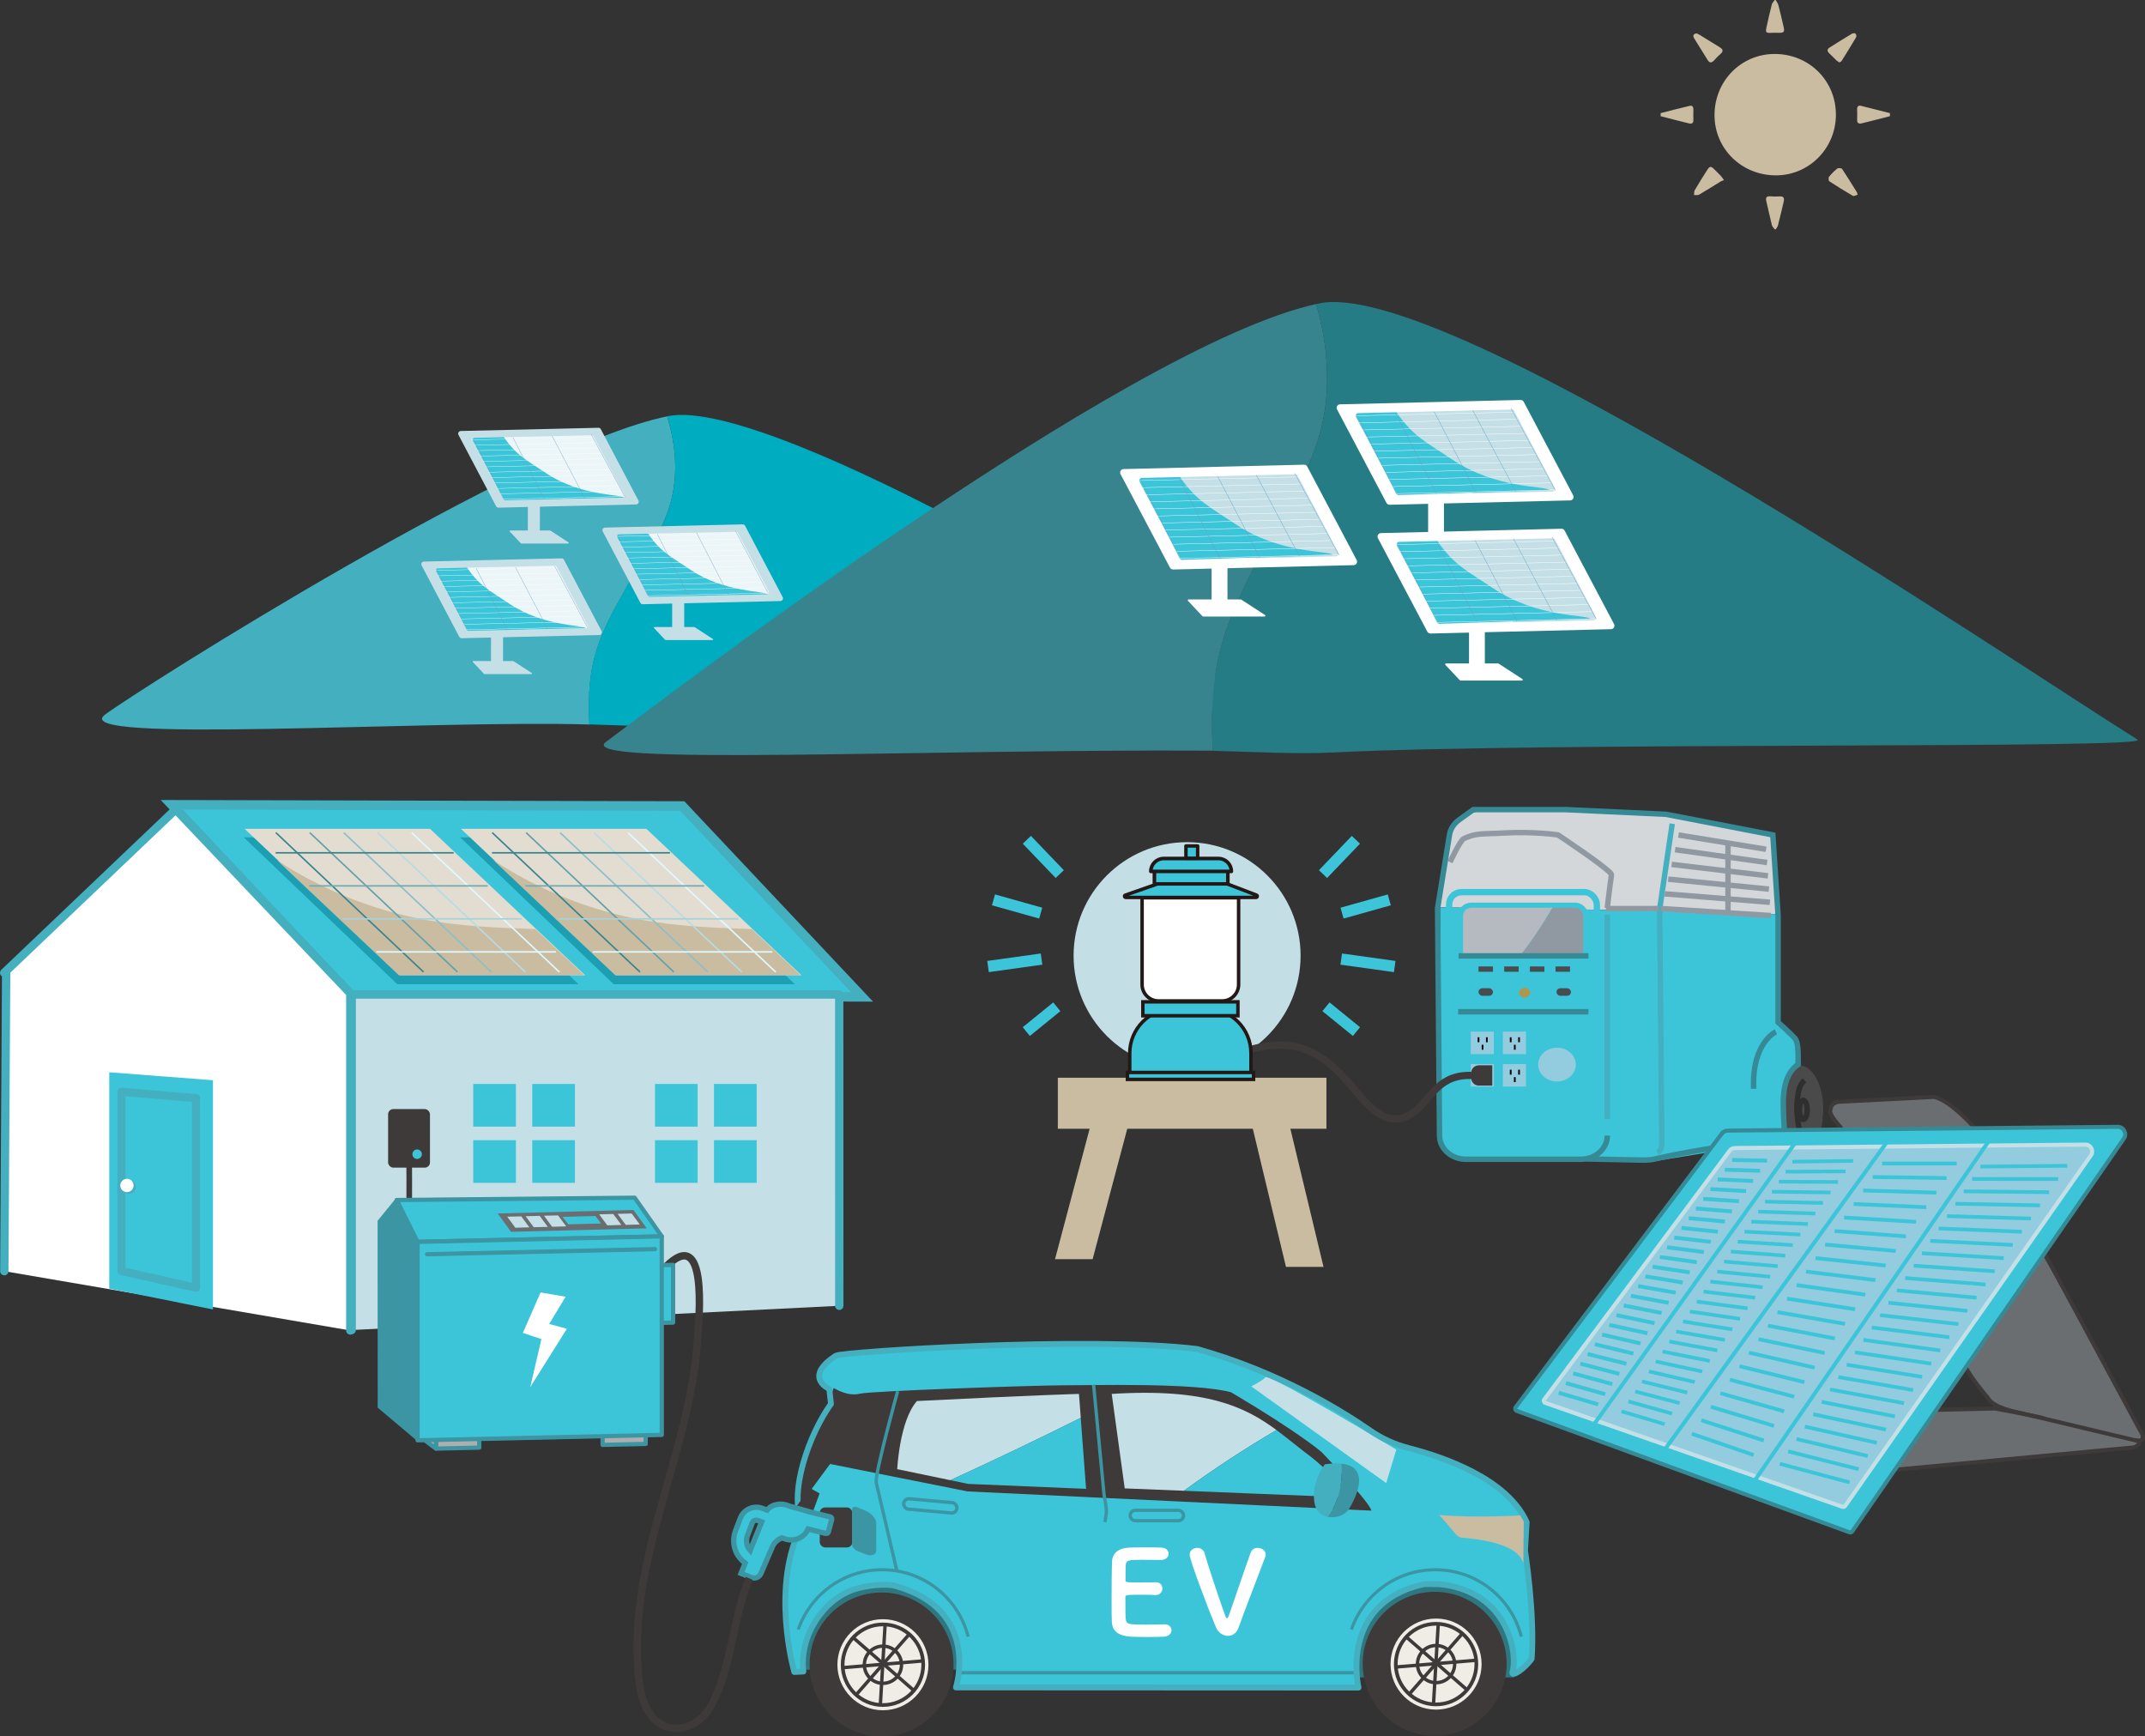 <?xml version="1.0" encoding="UTF-8"?><svg id="_レイヤー_2" xmlns="http://www.w3.org/2000/svg" viewBox="0 0 334.7 270.9"><rect x="0" y="0" width="334.7" height="270.9" fill="#333333" stroke="none"/><defs><style>.cls-1,.cls-2,.cls-3,.cls-4,.cls-5,.cls-6{stroke:#43afbf;}.cls-1,.cls-2,.cls-3,.cls-7,.cls-8,.cls-9,.cls-10,.cls-6,.cls-11,.cls-12{stroke-linejoin:round;}.cls-1,.cls-2,.cls-3,.cls-10,.cls-6,.cls-11,.cls-12{stroke-linecap:round;}.cls-1,.cls-13,.cls-7{fill:#fff;}.cls-1,.cls-6{stroke-width:1.3px;}.cls-14{stroke-width:.52px;}.cls-14,.cls-15,.cls-2,.cls-16,.cls-3,.cls-17,.cls-18,.cls-4,.cls-19,.cls-20,.cls-21,.cls-22,.cls-23,.cls-24,.cls-25,.cls-26,.cls-27,.cls-28,.cls-29,.cls-30,.cls-31,.cls-32,.cls-33,.cls-34,.cls-35,.cls-36,.cls-37,.cls-38,.cls-39,.cls-40,.cls-41,.cls-42,.cls-43,.cls-44{fill:none;}.cls-14,.cls-15,.cls-16,.cls-45,.cls-46,.cls-17,.cls-18,.cls-4,.cls-19,.cls-20,.cls-21,.cls-47,.cls-48,.cls-22,.cls-23,.cls-24,.cls-25,.cls-26,.cls-49,.cls-27,.cls-28,.cls-29,.cls-30,.cls-50,.cls-31,.cls-32,.cls-33,.cls-34,.cls-35,.cls-36,.cls-51,.cls-37,.cls-38,.cls-39,.cls-40,.cls-41,.cls-42,.cls-43,.cls-5,.cls-44{stroke-miterlimit:10;}.cls-14,.cls-22,.cls-49,.cls-10,.cls-11,.cls-12{stroke:#3c95a2;}.cls-15{stroke-width:.05px;}.cls-15,.cls-29{stroke:#64a1c7;}.cls-2{stroke-width:1.27px;}.cls-16{stroke-width:.05px;}.cls-16,.cls-28{stroke:#fff;}.cls-45,.cls-46,.cls-34{stroke-width:.63px;}.cls-45,.cls-52,.cls-8,.cls-9,.cls-49,.cls-51,.cls-5,.cls-10{fill:#3cc5d9;}.cls-45,.cls-18{stroke:#358a96;}.cls-46{stroke:#c4e0e6;}.cls-46,.cls-53{fill:#94ccdf;}.cls-54{fill:#00acbf;}.cls-55{fill:#6a6e71;}.cls-56{fill:#f0ede7;}.cls-57{fill:#e3ddd1;}.cls-58{fill:#ecf5f7;}.cls-59,.cls-50{fill:#b4bac0;}.cls-60{fill:#9099a2;}.cls-61{fill:#2f7780;}.cls-62{fill:#ae9750;}.cls-63{fill:#c9bca1;}.cls-64{fill:#c3dfe5;}.cls-65,.cls-6,.cls-11{fill:#c4e0e6;}.cls-66{fill:#d3d7da;}.cls-67{fill:#1c9fb2;}.cls-68{fill:#42afbf;}.cls-69{fill:#43afbf;}.cls-70{fill:#3e3a39;}.cls-71{fill:#3c95a2;}.cls-72{fill:#474c50;}.cls-73{fill:#267c84;}.cls-74{fill:#38848e;}.cls-3{stroke-width:.91px;}.cls-17{stroke:#2f2f2f;}.cls-17,.cls-18,.cls-4,.cls-19,.cls-20,.cls-50{stroke-width:.85px;}.cls-19{stroke:#000;}.cls-20{stroke:#9099a2;}.cls-7,.cls-8,.cls-9,.cls-51{stroke:#231815;}.cls-7,.cls-8,.cls-51{stroke-width:.54px;}.cls-21{stroke-width:.61px;}.cls-21,.cls-25,.cls-26,.cls-30,.cls-31,.cls-32,.cls-36,.cls-44{stroke:#3cc5d9;}.cls-47{fill:#565656;}.cls-47,.cls-48,.cls-44{stroke-width:.99px;}.cls-47,.cls-23,.cls-27,.cls-50,.cls-33,.cls-34,.cls-35{stroke:#3e3a39;}.cls-48{fill:#4a4a4a;stroke:#4a4a4a;}.cls-9{stroke-width:.56px;}.cls-22{stroke-width:.49px;}.cls-23,.cls-24{stroke-width:.53px;}.cls-24{stroke:#f0ede7;}.cls-25{stroke-width:.8px;}.cls-26{stroke-width:.59px;}.cls-49{stroke-width:.83px;}.cls-27{stroke-width:1.16px;}.cls-28{stroke-width:.06px;}.cls-29{stroke-width:.06px;}.cls-30{stroke-width:.58px;}.cls-31{stroke-width:.62px;}.cls-32{stroke-width:.57px;}.cls-33{stroke-width:1.12px;}.cls-35{stroke-width:.88px;}.cls-36{stroke-width:1.76px;}.cls-37{stroke:#b6dbe3;}.cls-37,.cls-38,.cls-39,.cls-40,.cls-41,.cls-42,.cls-43{stroke-width:.24px;}.cls-38{stroke:#8cbec7;}.cls-39{stroke:#e0f8ff;}.cls-40{stroke:#70abb4;}.cls-41{stroke:#a8d1d9;}.cls-42{stroke:#38848e;}.cls-43{stroke:#62a1aa;}.cls-5{stroke-width:1.49px;}.cls-10,.cls-11,.cls-12{stroke-width:.66px;}.cls-12{fill:#aeaeaf;}</style></defs><g id="memo"><path class="cls-19" d="m282.66,169.51s.86-.06,1.15,1.48c.29,1.54.5,4.69-.86,5.98"/><path class="cls-69" d="m98.21,90.8c2.35-4.18,5.34-7.91,6.57-12.91,1.05-4.27.61-8.77-.68-12.93-22.22,4.45-82.3,42.5-87.7,46.52-6.21,4.62,49.67.82,75.57,1.55-.52-10.22,1.67-14.09,6.26-22.23Z"/><path class="cls-54" d="m195.94,110.18c-9.09-8.79-75.42-48.44-91.65-45.27-.06.01-.13.03-.2.04,1.29,4.17,1.73,8.67.68,12.93-1.22,4.99-4.21,8.73-6.57,12.91-4.59,8.15-6.78,12.01-6.26,22.23,5.07.14,9.87.4,14.09.21,24.6-1.08,91.33-1.68,89.89-3.07Z"/><g id="IqM82M"><path class="cls-63" d="m294.89,18.13c-1.48.38-2.95.76-4.43,1.12-.46.11-.7-.08-.68-.58.02-.53.02-1.06,0-1.59-.01-.44.17-.68.61-.57,1.51.37,3.01.76,4.51,1.14v.48Z"/><path class="cls-63" d="m259.11,17.65c1.5-.38,3-.77,4.51-1.13.45-.11.62.15.61.58-.01.53-.02,1.06,0,1.59.02.44-.18.68-.61.58-1.51-.36-3-.76-4.5-1.14,0-.16,0-.32,0-.48Z"/><path class="cls-63" d="m276.92,35.78c-.16-.23-.39-.44-.45-.69-.31-1.22-.55-2.46-.86-3.69-.16-.65.1-.81.68-.77.45.03.9.05,1.34.01.62-.05.84.21.7.79-.29,1.25-.59,2.51-.91,3.76-.05.21-.23.39-.34.59h-.16Z"/><path class="cls-63" d="m277.08,0c.14.27.35.53.42.81.29,1.12.55,2.25.81,3.38.18.79.05.94-.75.93-.34,0-.69-.02-1.03,0-1.02.05-1.08-.01-.87-.97.26-1.16.51-2.31.81-3.46.07-.25.3-.46.45-.69.05,0,.11,0,.16,0Z"/><path class="cls-63" d="m286.47,17.87c.01,5.25-4.17,9.49-9.37,9.49-5.33,0-9.56-4.13-9.57-9.37-.02-5.33,4.13-9.56,9.37-9.57,5.36-.01,9.56,4.14,9.57,9.45Z"/><path class="cls-63" d="m289.86,30.36c-.26.08-.58.29-.73.2-1.25-.72-2.49-1.49-3.69-2.28-.12-.08-.16-.56-.04-.7.37-.47.81-.91,1.28-1.28.16-.12.66-.08.76.06.79,1.18,1.53,2.4,2.28,3.6.04.06.06.14.15.4Z"/><path class="cls-63" d="m287.01,9.74c-.16-.11-.32-.19-.45-.31-.38-.36-.74-.75-1.13-1.11-.35-.33-.36-.64.05-.9,1.16-.73,2.32-1.46,3.5-2.17.14-.08.44-.09.55,0,.11.1.18.42.1.55-.74,1.25-1.5,2.48-2.27,3.71-.06.1-.21.14-.35.24Z"/><path class="cls-63" d="m264.72,5.2c.16.08.36.15.53.26,1.01.62,2.01,1.26,3.03,1.87.57.34.71.66.14,1.13-.36.3-.68.67-1.01,1.01-.36.38-.68.35-.95-.1-.7-1.12-1.39-2.24-2.09-3.36-.25-.41-.21-.69.35-.81Z"/><path class="cls-63" d="m269.01,28.09c-.2.09-.4.15-.58.26-1.1.67-2.19,1.37-3.31,2.02-.2.12-.52.04-.79.06.03-.26,0-.56.12-.77.61-1.05,1.26-2.07,1.91-3.1.43-.68.62-.68,1.19-.09.31.32.64.63.95.95.12.13.22.28.5.67Z"/></g><rect class="cls-61" x="125.02" y="245.27" width="26.5" height="15.22"/><rect class="cls-61" x="209.78" y="246.48" width="26.5" height="15.22"/><path class="cls-52" d="m130.44,211.5c.87-.57,39.22-3.12,56.36-1.04,12.68,3.54,22.49,9.59,27.01,12.73,1.84,1.28,3.9,2.19,6.07,2.75,5.29,1.36,15.32,4.76,18.34,11.54l-.26,4.42s1.56,9.87,1.04,16.88c-1.04,1.56-3.3,3.05-2.99,2.02.81-2.61-.52-12.52-11.35-13.64-.2-.02-2.3-.04-2.49,0-13.32,2.93-10.19,16.13-10.19,16.13l-62.82-.03s3.92-12.11-9.42-15.82c-1.66-.46-4.68-.04-6.33.48-4.94,1.57-8.72,7.3-8.05,12.86l-1.42.07s-3.9-13.51,1.3-23.12c-2.34-4.68,1.04-14.03,4.42-18.7l-.26-2.34s-4.16-1.82,1.04-5.19Z"/><path class="cls-70" d="m124.74,234.89l4.78-6.49,21.46,4.28,63,3c-.24-1.37-7.76-9.13-7.76-9.13,0,0-3.18-2.84-14.11-9.33-5.64-1.54-21.92-1.09-26.36-1.09s-29.97.89-31.54,1.3c-1.99.52-4.11-.89-4.11-.89,0,0-1.94,5.13-3.98,9.58-2.04,4.45-1.65,7.33-1.38,8.76Z"/><line class="cls-14" x1="149.65" y1="260.97" x2="211.59" y2="260.97"/><path class="cls-14" d="m170.64,216.03l1.63,17.14c.53,2.93.4,2.69.13,4.29"/><rect class="cls-14" x="176.34" y="235.63" width="8.34" height="1.62" rx=".81" ry=".81"/><rect class="cls-14" x="141.01" y="234.12" width="8.34" height="1.62" rx=".81" ry=".81" transform="translate(21.53 -12.01) rotate(5.12)"/><path class="cls-14" d="m140.07,217.04s-3.66,13.2-3.34,14.3c.31,1.26,3.18,13.61,3.18,13.61"/><path class="cls-22" d="m124.56,254.23c1.87-5.43,7.03-9.33,13.09-9.33,6.47,0,11.91,4.44,13.42,10.44"/><path class="cls-22" d="m210.87,254.23c1.87-5.43,7.03-9.33,13.09-9.33,6.47,0,11.91,4.44,13.42,10.44"/><path class="cls-65" d="m197.44,214.88c-.41.53-2.2,1.41-2.2,1.41l21.06,15.09,1.58-5.22s-19.89-11.97-20.44-11.28Z"/><path class="cls-65" d="m168.35,217.47s-6.66.17-25.27,1.11c-2.73,3.07-3.08,10.63-3.08,10.63l8.29,1.72c6.84-3.13,13.62-6.37,20.35-9.73l-.28-3.73Z"/><path class="cls-52" d="m148.28,230.93l2.81.58,18.38.77-.84-11.08c-6.73,3.36-13.51,6.6-20.35,9.73Z"/><path class="cls-65" d="m173.47,217.47l2.03,14.74,9.24.37c4.65-3.4,9.47-6.56,14.44-9.47-4.88-3.61-10.95-6.57-25.71-5.64Z"/><path class="cls-52" d="m203.23,226.27c-1.37-1.06-2.66-2.13-4.05-3.16-4.97,2.91-9.79,6.07-14.44,9.47l25.84,1.05s-2.32-3.74-7.35-7.35Z"/><path class="cls-69" d="m209.31,228.35c-.69-.07-1.54-.05-2.58.1,0,0-2.09,2.55-1.65,5.85.2,1.46,1.08,2.17,2.1,2.36.84-1.15,1.45-2.47,1.8-3.85.36-1.45.45-2.96.34-4.46Z"/><path class="cls-71" d="m209.31,228.35c.11,1.5.02,3-.34,4.46-.34,1.38-.96,2.71-1.8,3.85,1.27.25,2.75-.31,3.3-1.2.87-1.39,3.67-6.61-1.16-7.11Z"/><path class="cls-13" d="m178.1,243.35c-1.97,0-2.38.04-2.44.81-.04.43-.02,1.31-.04,2.36,0,.36.02.36,2.44.36.91,0,1.85,0,2.21-.02,1.1-.05,1.1.9,1.1.96,0,.52-.35,1.03-1.04,1.03h-.1c-.49-.04-1.24-.05-1.99-.05-2.44,0-2.64.02-2.64.4,0,2.68.02,3.1.06,3.4.1.83.41.86,3.19.86,1.16,0,2.42-.02,2.79-.04h.1c.69,0,1.06.45,1.06.92s-.39.97-1.24,1.01c-.26.02-1.4.04-2.54.04s-2.26-.02-2.52-.04c-1.81-.13-2.93-.72-3.01-2.3-.04-.76-.04-2.09-.04-3.55,0-2.2.02-4.65.06-5.78.04-1.44,1.06-2.2,2.66-2.27.35-.02,1.48-.04,2.58-.04s2.2.02,2.5.04c.75.04,1.1.49,1.1.95s-.41.97-1.16.97c0,0-1.75-.02-3.09-.02Z"/><path class="cls-13" d="m191.59,255.21c-.73,0-1.48-.47-1.85-1.31-.98-2.29-4.11-10.5-4.11-11.33,0-.7.59-1.08,1.18-1.08.49,0,1,.27,1.16.85.33,1.3,2.4,7.54,3.23,9.78.08.22.16.34.26.34.08,0,.18-.11.28-.4.55-1.51,2.56-7.49,3.42-9.85.18-.5.63-.72,1.08-.72.63,0,1.26.41,1.26,1.03,0,.11-.02.22-.06.34-1.16,3.13-3.42,8.86-4.17,11.06-.31.88-.98,1.3-1.67,1.3Z"/><circle class="cls-70" cx="137.56" cy="259.68" r="11.23"/><circle class="cls-56" cx="137.77" cy="259.72" r="6"/><circle class="cls-23" cx="137.77" cy="259.72" r="2.9"/><line class="cls-23" x1="132.9" y1="255.29" x2="142.88" y2="263.99"/><line class="cls-23" x1="138.13" y1="253.12" x2="137.34" y2="266.46"/><line class="cls-23" x1="142.09" y1="254.71" x2="133.36" y2="264.67"/><line class="cls-23" x1="144.53" y1="259.08" x2="131.21" y2="260.2"/><circle class="cls-24" cx="137.77" cy="259.72" r="6.84"/><circle class="cls-70" cx="223.86" cy="259.57" r="11.23"/><circle class="cls-56" cx="224.08" cy="259.62" r="6"/><circle class="cls-23" cx="224.08" cy="259.62" r="2.9"/><line class="cls-23" x1="219.2" y1="255.19" x2="229.19" y2="263.88"/><line class="cls-23" x1="224.44" y1="253.01" x2="223.65" y2="266.36"/><line class="cls-23" x1="228.4" y1="254.61" x2="219.67" y2="264.56"/><line class="cls-23" x1="230.83" y1="258.98" x2="217.51" y2="260.1"/><circle class="cls-24" cx="224.08" cy="259.62" r="6.84"/><path class="cls-3" d="m130.44,211.5c.87-.57,39.22-3.12,56.36-1.04,12.68,3.54,22.49,9.59,27.01,12.73,1.84,1.28,3.9,2.19,6.07,2.75,5.29,1.36,15.32,4.76,18.34,11.54l-.26,4.42s1.56,9.87,1.04,16.88c-1.04,1.56-3.3,3.05-2.99,2.02.81-2.61-.52-12.52-11.35-13.64-.2-.02-2.3-.04-2.49,0-13.32,2.93-10.19,16.13-10.19,16.13l-62.82-.03s3.92-12.11-9.42-15.82c-1.66-.46-4.68-.04-6.33.48-4.94,1.57-8.72,7.3-8.05,12.86l-1.42.07s-3.9-13.51,1.3-23.12c-2.34-4.68,1.04-14.03,4.42-18.7l-.26-2.34s-4.16-1.82,1.04-5.19Z"/><path class="cls-70" d="m127.88,232.99c-.65-.35-1.16-.64-1.39-.81,0,0-1.53,1.78-2.57,3.38l3,.08.97-2.65Z"/><rect class="cls-70" x="127.91" y="235.18" width="5.09" height="6.24" rx=".84" ry=".84"/><path class="cls-71" d="m135.02,242.47l-1.22-.5c-.47-.19-.85-.64-.85-1v-5.5c0-.36.38-.49.85-.3l1.22.5c.95.39,1.71,1.29,1.71,2.01v4.18c0,.72-.77,1-1.71.61Z"/><path class="cls-63" d="m237.7,243.87c-.68-2.22-3.93-3.42-9.05-3.93-1.54,0-1.2-.51-4.1-3.59,5.29.51,12.67.08,12.67.08l.54.94-.06,6.49Z"/><path class="cls-65" d="m75.6,105.17h7.31c.1,0,.14-.12.05-.18l-2.83-1.84s-.03-.02-.05-.02h-6.22c-.09,0-.13.1-.07.16l1.73,1.84s.04.03.07.03Z"/><polygon class="cls-65" points="76.61 104.02 78.49 103.95 78.5 92.89 76.62 92.88 76.61 104.02"/><path class="cls-65" d="m72.04,99.57l21.47-.5c.31,0,.5-.34.36-.61l-5.87-11.13c-.07-.14-.22-.23-.38-.22l-21.47.5c-.31,0-.5.34-.36.61l5.87,11.13c.07.14.22.23.38.22Z"/><path class="cls-58" d="m72.88,88.56l13.7-.3c.12,0,.23.06.28.17l4.82,9.14c.11.2-.04.45-.27.46l-9.5.21c-.7-.57-1.38-1.18-2.03-1.8-2.56-2.42-5.04-4.96-7.01-7.87Z"/><path class="cls-52" d="m68.32,88.66l4.56-.1c1.97,2.91,3.63,3.62,6.54,5.59,5.36,3.63,11.46,3.3,11.98,3.86l-18.43.41c.07,0-.04-.06-.1-.17l-4.82-9.14c-.11-.2.04-.45.27-.46Z"/><line class="cls-16" x1="86.87" y1="88.57" x2="67.84" y2="88.99"/><line class="cls-16" x1="87.31" y1="89.41" x2="68.28" y2="89.83"/><line class="cls-16" x1="87.76" y1="90.25" x2="68.73" y2="90.67"/><line class="cls-16" x1="88.2" y1="91.09" x2="69.17" y2="91.51"/><line class="cls-16" x1="88.64" y1="91.93" x2="69.62" y2="92.35"/><line class="cls-16" x1="89.09" y1="92.77" x2="70.06" y2="93.2"/><line class="cls-16" x1="89.53" y1="93.62" x2="70.5" y2="94.04"/><line class="cls-16" x1="89.98" y1="94.46" x2="70.95" y2="94.88"/><line class="cls-16" x1="90.42" y1="95.3" x2="71.39" y2="95.72"/><line class="cls-16" x1="90.86" y1="96.14" x2="71.84" y2="96.56"/><line class="cls-16" x1="91.31" y1="96.98" x2="72.28" y2="97.4"/><line class="cls-16" x1="91.75" y1="97.82" x2="72.72" y2="98.25"/><line class="cls-15" x1="86.53" y1="88.3" x2="91.66" y2="97.86"/><line class="cls-15" x1="80.42" y1="88.49" x2="85.4" y2="98.02"/><line class="cls-15" x1="74.31" y1="88.69" x2="79.14" y2="98.18"/><line class="cls-15" x1="68.2" y1="88.89" x2="72.88" y2="98.34"/><path class="cls-65" d="m103.86,99.86h7.31c.1,0,.14-.12.05-.18l-2.83-1.84s-.03-.02-.05-.02h-6.22c-.09,0-.13.1-.07.16l1.73,1.84s.04.03.07.03Z"/><polygon class="cls-65" points="104.88 98.72 106.76 98.64 106.77 87.58 104.89 87.58 104.88 98.72"/><path class="cls-65" d="m100.3,94.27l21.47-.5c.31,0,.5-.34.36-.61l-5.87-11.13c-.07-.14-.22-.23-.38-.22l-21.47.5c-.31,0-.5.34-.36.61l5.87,11.13c.07.14.22.23.38.22Z"/><path class="cls-58" d="m101.15,83.26l13.7-.3c.12,0,.23.06.28.17l4.82,9.14c.11.2-.04.45-.27.46l-9.5.21c-.7-.57-1.38-1.18-2.03-1.8-2.56-2.42-5.04-4.96-7.01-7.87Z"/><path class="cls-52" d="m96.58,83.36l4.56-.1c1.97,2.91,3.63,3.62,6.54,5.59,5.36,3.63,11.61,3.31,12.13,3.88l-18.58.39c.07,0-.04-.06-.1-.17l-4.82-9.14c-.11-.2.04-.45.27-.46Z"/><line class="cls-16" x1="115.13" y1="83.26" x2="96.1" y2="83.69"/><line class="cls-16" x1="115.58" y1="84.1" x2="96.55" y2="84.53"/><line class="cls-16" x1="116.02" y1="84.95" x2="96.99" y2="85.37"/><line class="cls-16" x1="116.46" y1="85.79" x2="97.44" y2="86.21"/><line class="cls-16" x1="116.91" y1="86.63" x2="97.88" y2="87.05"/><line class="cls-16" x1="117.35" y1="87.47" x2="98.32" y2="87.89"/><line class="cls-16" x1="117.8" y1="88.31" x2="98.77" y2="88.74"/><line class="cls-16" x1="118.24" y1="89.15" x2="99.21" y2="89.58"/><line class="cls-16" x1="118.68" y1="90" x2="99.66" y2="90.42"/><line class="cls-16" x1="119.13" y1="90.84" x2="100.1" y2="91.26"/><line class="cls-16" x1="119.57" y1="91.68" x2="100.54" y2="92.1"/><line class="cls-16" x1="120.02" y1="92.52" x2="100.99" y2="92.94"/><line class="cls-15" x1="114.77" y1="82.83" x2="119.88" y2="92.57"/><line class="cls-15" x1="108.67" y1="83.08" x2="113.64" y2="92.73"/><line class="cls-15" x1="102.57" y1="83.33" x2="107.39" y2="92.88"/><line class="cls-15" x1="96.47" y1="83.58" x2="101.14" y2="93.03"/><path class="cls-65" d="m81.35,84.8h7.31c.1,0,.14-.12.05-.18l-2.83-1.84s-.03-.02-.05-.02h-6.22c-.09,0-.13.1-.07.16l1.73,1.84s.04.03.07.03Z"/><polygon class="cls-65" points="82.36 83.65 84.24 83.58 84.25 72.52 82.37 72.52 82.36 83.65"/><path class="cls-65" d="m77.79,79.2l21.47-.5c.31,0,.5-.34.36-.61l-5.87-11.13c-.07-.14-.22-.23-.38-.22l-21.47.5c-.31,0-.5.34-.36.61l5.87,11.13c.07.14.22.23.38.22Z"/><path class="cls-58" d="m78.63,68.2l13.7-.3c.12,0,.23.06.28.17l4.82,9.14c.11.2-.04.45-.27.46l-9.5.21c-.7-.57-1.38-1.18-2.03-1.8-2.56-2.42-5.04-4.96-7.01-7.87Z"/><path class="cls-52" d="m74.07,68.3l4.56-.1c1.97,2.91,3.63,3.62,6.54,5.59,5.36,3.63,11.69,3.29,12.21,3.85l-18.67.42c.07,0-.04-.06-.1-.17l-4.82-9.14c-.11-.2.04-.45.27-.46Z"/><line class="cls-16" x1="92.62" y1="68.2" x2="73.59" y2="68.62"/><line class="cls-16" x1="93.06" y1="69.04" x2="74.03" y2="69.46"/><line class="cls-16" x1="93.51" y1="69.88" x2="74.48" y2="70.3"/><line class="cls-16" x1="93.95" y1="70.72" x2="74.92" y2="71.15"/><line class="cls-16" x1="94.39" y1="71.56" x2="75.37" y2="71.99"/><line class="cls-16" x1="94.84" y1="72.41" x2="75.81" y2="72.83"/><line class="cls-16" x1="95.28" y1="73.25" x2="76.25" y2="73.67"/><line class="cls-16" x1="95.73" y1="74.09" x2="76.7" y2="74.51"/><line class="cls-16" x1="96.17" y1="74.93" x2="77.14" y2="75.35"/><line class="cls-16" x1="96.61" y1="75.77" x2="77.59" y2="76.2"/><line class="cls-16" x1="97.06" y1="76.61" x2="78.03" y2="77.04"/><line class="cls-16" x1="97.5" y1="77.46" x2="78.47" y2="77.88"/><line class="cls-15" x1="92.25" y1="67.77" x2="97.52" y2="77.53"/><line class="cls-15" x1="86.15" y1="68.02" x2="91.22" y2="77.68"/><line class="cls-15" x1="80.05" y1="68.27" x2="84.93" y2="77.82"/><line class="cls-15" x1="73.95" y1="68.52" x2="78.63" y2="77.97"/><path class="cls-74" d="m197.55,84.89c3.14-6.06,7.14-11.48,8.77-18.72,1.39-6.19.79-12.7-.95-18.73-29.77,6.52-103.39,62.74-110.83,68.32-5.05,3.79,48.55,1.09,94.7,1.35-.72-14.8,2.2-20.41,8.32-32.23Z"/><path class="cls-73" d="m333.54,115.39c-21-13.14-108.51-72.77-127.92-68-.09.02-.18.04-.26.06,1.75,6.03,2.35,12.55.95,18.73-1.63,7.24-5.62,12.66-8.77,18.72-6.12,11.82-9.05,17.42-8.32,32.23,6.79.19,13.23.54,18.89.26,32.97-1.65,127.79-.52,125.43-1.99Z"/><path class="cls-13" d="m187.73,96.19h9.59c.13,0,.18-.17.07-.24l-3.71-2.41s-.05-.02-.07-.02h-8.15c-.11,0-.17.14-.09.22l2.27,2.41s.06.04.09.04Z"/><polygon class="cls-13" points="189.06 94.68 191.53 94.59 191.53 80.08 189.06 80.08 189.06 94.68"/><path class="cls-13" d="m183.06,88.85l28.16-.68c.41,0,.66-.44.47-.8l-7.71-14.58c-.1-.18-.29-.3-.5-.29l-28.16.68c-.41,0-.66.44-.47.8l7.71,14.58c.1.18.29.3.5.29Z"/><path class="cls-65" d="m184.15,74.42l17.97-.42c.15,0,.3.08.37.22l6.33,11.98c.14.27-.05.59-.35.6l-12.46.29c-.93-.74-1.81-1.55-2.67-2.36-3.36-3.16-6.62-6.49-9.2-10.31Z"/><path class="cls-52" d="m178.17,74.56l5.98-.14c2.58,3.81,4.76,4.74,8.59,7.32,7.04,4.75,14.59,4.1,15.28,4.84l-23.74.77c.09,0-.06-.08-.13-.22l-6.33-11.98c-.14-.27.05-.59.35-.6Z"/><line class="cls-28" x1="202.49" y1="74.4" x2="177.54" y2="74.98"/><line class="cls-28" x1="203.08" y1="75.5" x2="178.12" y2="76.08"/><line class="cls-28" x1="203.66" y1="76.61" x2="178.7" y2="77.19"/><line class="cls-28" x1="204.24" y1="77.71" x2="179.29" y2="78.29"/><line class="cls-28" x1="204.83" y1="78.81" x2="179.87" y2="79.39"/><line class="cls-28" x1="205.41" y1="79.92" x2="180.45" y2="80.5"/><line class="cls-28" x1="205.99" y1="81.02" x2="181.04" y2="81.6"/><line class="cls-28" x1="206.58" y1="82.12" x2="181.62" y2="82.7"/><line class="cls-28" x1="207.16" y1="83.23" x2="182.2" y2="83.81"/><line class="cls-28" x1="207.74" y1="84.33" x2="182.79" y2="84.91"/><line class="cls-28" x1="208.33" y1="85.43" x2="183.37" y2="86.01"/><line class="cls-28" x1="208.91" y1="86.54" x2="183.96" y2="87.12"/><line class="cls-29" x1="202.02" y1="73.84" x2="208.94" y2="86.63"/><line class="cls-29" x1="196.02" y1="74.09" x2="202.74" y2="86.78"/><line class="cls-29" x1="190.02" y1="74.34" x2="196.55" y2="86.93"/><line class="cls-29" x1="184.02" y1="74.59" x2="190.35" y2="87.09"/><line class="cls-29" x1="178.02" y1="74.84" x2="184.16" y2="87.24"/><path class="cls-13" d="m221.51,86.09h9.59c.13,0,.18-.17.07-.24l-3.71-2.41s-.05-.02-.07-.02h-8.15c-.11,0-.17.14-.09.22l2.27,2.41s.06.04.09.04Z"/><polygon class="cls-13" points="222.84 84.58 225.31 84.48 225.31 69.97 222.84 69.97 222.84 84.58"/><path class="cls-13" d="m216.84,78.75l28.16-.68c.41,0,.66-.44.47-.8l-7.71-14.58c-.1-.18-.29-.3-.5-.29l-28.16.68c-.41,0-.66.44-.47.8l7.71,14.58c.1.18.29.3.5.29Z"/><path class="cls-65" d="m217.92,64.31l17.97-.42c.15,0,.3.08.37.22l6.33,11.98c.14.27-.05.59-.35.6l-12.46.29c-.93-.74-1.81-1.55-2.67-2.36-3.36-3.16-6.62-6.49-9.2-10.31Z"/><path class="cls-52" d="m211.94,64.45l5.98-.14c2.58,3.81,4.76,4.74,8.59,7.32,7.04,4.75,14.59,4.1,15.28,4.84l-23.74.77c.09,0-.06-.08-.13-.22l-6.33-11.98c-.14-.27.05-.59.35-.6Z"/><line class="cls-28" x1="236.27" y1="64.3" x2="211.31" y2="64.87"/><line class="cls-28" x1="236.85" y1="65.4" x2="211.9" y2="65.98"/><line class="cls-28" x1="237.44" y1="66.5" x2="212.48" y2="67.08"/><line class="cls-28" x1="238.02" y1="67.61" x2="213.06" y2="68.18"/><line class="cls-28" x1="238.6" y1="68.71" x2="213.65" y2="69.29"/><line class="cls-28" x1="239.19" y1="69.81" x2="214.23" y2="70.39"/><line class="cls-28" x1="239.77" y1="70.92" x2="214.81" y2="71.49"/><line class="cls-28" x1="240.35" y1="72.02" x2="215.4" y2="72.6"/><line class="cls-28" x1="240.94" y1="73.12" x2="215.98" y2="73.7"/><line class="cls-28" x1="241.52" y1="74.23" x2="216.56" y2="74.8"/><line class="cls-28" x1="242.1" y1="75.33" x2="217.15" y2="75.91"/><line class="cls-28" x1="242.69" y1="76.43" x2="217.73" y2="77.01"/><line class="cls-29" x1="235.79" y1="63.73" x2="242.71" y2="76.53"/><line class="cls-29" x1="229.79" y1="63.99" x2="236.52" y2="76.68"/><line class="cls-29" x1="223.79" y1="64.24" x2="230.32" y2="76.83"/><line class="cls-29" x1="217.79" y1="64.49" x2="224.13" y2="76.98"/><line class="cls-29" x1="211.79" y1="64.74" x2="217.93" y2="77.13"/><path class="cls-13" d="m227.89,106.18h9.59c.13,0,.18-.17.07-.24l-3.71-2.41s-.05-.02-.07-.02h-8.15c-.11,0-.17.14-.09.22l2.27,2.41s.06.04.09.04Z"/><polygon class="cls-13" points="229.22 104.67 231.69 104.57 231.69 90.06 229.22 90.06 229.22 104.67"/><path class="cls-13" d="m223.22,98.84l28.16-.68c.41,0,.66-.44.47-.8l-7.71-14.58c-.1-.18-.29-.3-.5-.29l-28.16.68c-.41,0-.66.44-.47.8l7.71,14.58c.1.18.29.3.5.29Z"/><path class="cls-65" d="m224.31,84.4l17.97-.42c.15,0,.3.08.37.22l6.33,11.98c.14.27-.05.59-.35.6l-12.46.29c-.93-.74-1.81-1.55-2.67-2.36-3.36-3.16-6.62-6.49-9.2-10.31Z"/><path class="cls-52" d="m218.33,84.54l5.98-.14c2.58,3.81,4.76,4.74,8.59,7.32,7.04,4.75,14.59,4.1,15.28,4.84l-23.74.77c.09,0-.06-.08-.13-.22l-6.33-11.98c-.14-.27.05-.59.35-.6Z"/><line class="cls-28" x1="242.65" y1="84.39" x2="217.7" y2="84.97"/><line class="cls-28" x1="243.24" y1="85.49" x2="218.28" y2="86.07"/><line class="cls-28" x1="243.82" y1="86.59" x2="218.86" y2="87.17"/><line class="cls-28" x1="244.4" y1="87.7" x2="219.45" y2="88.28"/><line class="cls-28" x1="244.99" y1="88.8" x2="220.03" y2="89.38"/><line class="cls-28" x1="245.57" y1="89.9" x2="220.61" y2="90.48"/><line class="cls-28" x1="246.15" y1="91.01" x2="221.2" y2="91.59"/><line class="cls-28" x1="246.74" y1="92.11" x2="221.78" y2="92.69"/><line class="cls-28" x1="247.32" y1="93.21" x2="222.36" y2="93.79"/><line class="cls-28" x1="247.9" y1="94.32" x2="222.95" y2="94.9"/><line class="cls-28" x1="248.49" y1="95.42" x2="223.53" y2="96"/><line class="cls-28" x1="249.07" y1="96.52" x2="224.12" y2="97.1"/><line class="cls-29" x1="242.18" y1="83.82" x2="249.1" y2="96.62"/><line class="cls-29" x1="236.18" y1="84.08" x2="242.9" y2="96.77"/><line class="cls-29" x1="230.18" y1="84.33" x2="236.71" y2="96.92"/><line class="cls-29" x1="224.18" y1="84.58" x2="230.51" y2="97.07"/><line class="cls-29" x1="218.18" y1="84.83" x2="224.32" y2="97.22"/><polygon class="cls-5" points="134.5 155.52 54.85 155.33 26.81 125.56 106.46 125.75 134.5 155.52"/><polyline class="cls-1" points="54.66 207.57 54.66 154.97 27.41 126.28 .65 151.77 .96 151.77 .67 198.32"/><polyline class="cls-6" points="54.88 207.5 54.88 155.16 130.95 155.16 130.96 203.72"/><rect class="cls-70" x="60.56" y="173.03" width="6.53" height="9.14" rx=".81" ry=".81"/><rect class="cls-52" x="73.84" y="169.11" width="6.66" height="6.66"/><rect class="cls-52" x="83.05" y="169.11" width="6.66" height="6.66"/><rect class="cls-52" x="73.84" y="177.88" width="6.66" height="6.66"/><rect class="cls-52" x="83.05" y="177.88" width="6.66" height="6.66"/><rect class="cls-52" x="102.2" y="169.11" width="6.66" height="6.66"/><rect class="cls-52" x="111.41" y="169.11" width="6.66" height="6.66"/><rect class="cls-52" x="102.2" y="177.88" width="6.66" height="6.66"/><rect class="cls-52" x="111.41" y="177.88" width="6.66" height="6.66"/><polygon class="cls-67" points="38.04 130.64 61.99 153.55 90.27 153.55 66.32 130.64 38.04 130.64"/><polygon class="cls-57" points="91.3 152.15 62.37 152.15 38.17 129.31 67.1 129.31 91.3 152.15"/><path class="cls-63" d="m91.17,152.15l-7.64-7.21c-5.68-.17-11.37-.4-16.96-1.4-8.32-1.49-16.31-4.7-23.36-9.35l19.03,17.96h28.94Z"/><line class="cls-42" x1="43.04" y1="129.9" x2="66.09" y2="151.65"/><line class="cls-43" x1="48.34" y1="129.91" x2="71.39" y2="151.65"/><line class="cls-38" x1="53.64" y1="129.91" x2="76.69" y2="151.65"/><line class="cls-37" x1="58.93" y1="129.91" x2="81.99" y2="151.65"/><line class="cls-39" x1="64.23" y1="129.91" x2="87.29" y2="151.66"/><line class="cls-42" x1="43.01" y1="133.05" x2="70.78" y2="133.05"/><line class="cls-40" x1="48.25" y1="138.21" x2="76.11" y2="138.21"/><line class="cls-41" x1="53.49" y1="143.36" x2="81.43" y2="143.36"/><line class="cls-39" x1="58.73" y1="148.51" x2="86.76" y2="148.51"/><polygon class="cls-67" points="71.81 130.64 95.75 153.55 124.03 153.55 100.08 130.64 71.81 130.64"/><polygon class="cls-57" points="125.06 152.15 96.13 152.15 71.93 129.31 100.86 129.31 125.06 152.15"/><path class="cls-63" d="m124.94,152.15l-7.64-7.21c-5.68-.17-11.37-.4-16.96-1.4-8.32-1.49-16.31-4.7-23.36-9.35l19.03,17.96h28.94Z"/><line class="cls-42" x1="76.8" y1="129.9" x2="99.86" y2="151.65"/><line class="cls-43" x1="82.1" y1="129.91" x2="105.15" y2="151.65"/><line class="cls-38" x1="87.4" y1="129.91" x2="110.45" y2="151.65"/><line class="cls-37" x1="92.7" y1="129.91" x2="115.75" y2="151.65"/><line class="cls-39" x1="97.99" y1="129.91" x2="121.05" y2="151.66"/><line class="cls-42" x1="76.77" y1="133.05" x2="104.54" y2="133.05"/><line class="cls-40" x1="82.01" y1="138.21" x2="109.87" y2="138.21"/><line class="cls-41" x1="87.25" y1="143.36" x2="115.2" y2="143.36"/><line class="cls-39" x1="92.49" y1="148.51" x2="120.52" y2="148.51"/><polygon class="cls-52" points="33.23 204.29 17.05 201.05 17.05 167.29 33.23 168.53 33.23 204.29"/><polygon class="cls-2" points="30.58 200.91 18.95 198.29 18.95 170.33 30.58 171.33 30.58 200.91"/><circle class="cls-68" cx="20.15" cy="185.2" r="1.04"/><circle class="cls-13" cx="19.81" cy="184.95" r="1.04"/><circle class="cls-52" cx="65.09" cy="180.07" r=".74"/><path class="cls-35" d="m63.85,181.82c.03,1.42,0,11.35-.07,12.76"/><circle class="cls-64" cx="185.23" cy="149.1" r="17.71"/><line class="cls-36" x1="217.63" y1="150.79" x2="209.28" y2="149.63"/><line class="cls-36" x1="211.66" y1="160.94" x2="206.9" y2="157.07"/><line class="cls-36" x1="216.78" y1="140.39" x2="209.41" y2="142.46"/><line class="cls-36" x1="211.57" y1="131.02" x2="206.44" y2="136.37"/><path class="cls-47" d="m232.11,167.88l-.19,1.18c-.06.39-.44.69-.89.69h-3.05c-.48,0-.87-.34-.89-.76l-.09-1.71"/><path class="cls-47" d="m258.27,168.18l-.32,1.48c-.06.29-.35.5-.68.5h-3.54c-.33,0-.62-.21-.68-.5l-.32-1.48"/><rect class="cls-50" x="234.67" y="165.68" width="5.88" height="2.74" rx=".53" ry=".53"/><path class="cls-48" d="m284,173.01c0,3.49-1.18,6.23-3.32,6.32-3.32.15-3.32-2.83-3.32-6.32s1.49-6.32,3.32-6.32,3.32,2.83,3.32,6.32Z"/><ellipse class="cls-17" cx="281.38" cy="173.15" rx=".61" ry="1.5"/><path class="cls-66" d="m224.7,141.56l1.77-12.39s2.06-3.16,7.37-2.9c20.33.53,26.82.79,26.82.79l15.91,3.16.59,12.39-18.27-.53-34.18-.53Z"/><path class="cls-52" d="m224.7,141.56v35.85s-.29,3.16,2.95,3.43l30.94.26,19.15-3.16c1.36-.76-1.44-10.99,3.24-11.86q-.29-2.9-.29-2.9l-2.95-3.69-.59-16.87-18.27-.53-34.18-.53Z"/><path class="cls-60" d="m247.08,142.69c0-.82-.77-1.48-1.72-1.48h-2.91c-1.49,2.66-3.19,5.22-5.09,7.68h9.72v-6.2Z"/><path class="cls-59" d="m229.52,141.2c-.95,0-1.72.66-1.72,1.48v6.2h9.55c1.9-2.46,3.6-5.02,5.09-7.68h-12.93Z"/><rect class="cls-44" x="226.12" y="139.19" width="23.05" height="37.87" rx="1.93" ry="1.93"/><rect class="cls-25" x="227.89" y="141.22" width="19.59" height="33.8" rx="1.68" ry="1.68"/><path class="cls-17" d="m281.57,168.54c-.98.88-1.05,2.37-1.16,3.54-.09,1,.03,2.01.15,3.01.11,1,.62,3.25,1.14,2.48"/><path class="cls-18" d="m250.8,177.17c0,2.04-1.84,3.69-4.12,3.69h-17.94c-2.26,0-4.1-1.63-4.12-3.66l-.3-35.53,1.85-11.41c.15-.93.69-1.77,1.51-2.36l2.21-1.59h14.38l15.69.73,16.67,3.22.82,12.57v16.67s1.96,1.75,2.62,2.49.49,3.36.49,4.09c-1.31.88-2.45,2.78-2.29,6.73,0,3.95.98,4.83-2.45,4.97-10.84,1.56-15.79,2.61-17.53,3.02-.55.13-1.11.19-1.94.19l-8.93-.18"/><line class="cls-4" x1="250.8" y1="142.7" x2="250.8" y2="174.57"/><path class="cls-20" d="m226.26,134.5s1.55-3.36,2.14-3.65c1.91-.94,2.99-.7,6.05-.88,4.9-.29,8.66.29,8.66.29,0,0,7.26,4.81,8.25,6.03.07.09.1.2.08.31-.32,2.19-.65,5.06-.65,5.06"/><path class="cls-4" d="m260.93,128.51l-1.96,13.31.33,36.11s.16,1.46-.65,1.9"/><path class="cls-18" d="m277.11,160.97s-3.8,1.73-3.47,8.9"/><line class="cls-20" x1="259.23" y1="141.75" x2="276.32" y2="142.84"/><line class="cls-20" x1="259.76" y1="139.45" x2="276.17" y2="140.77"/><line class="cls-20" x1="260.3" y1="137.16" x2="276.02" y2="138.71"/><line class="cls-20" x1="260.84" y1="134.86" x2="275.87" y2="136.64"/><line class="cls-20" x1="261.38" y1="132.56" x2="275.73" y2="134.57"/><line class="cls-20" x1="261.91" y1="130.27" x2="275.58" y2="132.5"/><line class="cls-18" x1="227.59" y1="149.13" x2="247.86" y2="149.13"/><ellipse class="cls-53" cx="242.95" cy="166.09" rx="2.94" ry="2.63"/><rect class="cls-53" x="229.49" y="160.95" width="3.6" height="3.51"/><rect x="230.57" y="161.83" width=".27" height=".77"/><rect x="231.87" y="161.83" width=".27" height=".77"/><rect x="231.2" y="163" width=".27" height=".77"/><rect class="cls-53" x="234.51" y="160.95" width="3.6" height="3.51"/><rect x="235.59" y="161.83" width=".27" height=".77"/><rect x="236.89" y="161.83" width=".27" height=".77"/><rect x="236.23" y="163" width=".27" height=".77"/><rect class="cls-53" x="229.49" y="166.01" width="3.6" height="3.51"/><rect x="230.57" y="166.89" width=".27" height=".77"/><rect x="231.87" y="166.89" width=".27" height=".77"/><rect x="231.2" y="168.05" width=".27" height=".77"/><rect class="cls-53" x="234.51" y="166.01" width="3.6" height="3.51"/><rect x="235.59" y="166.89" width=".27" height=".77"/><rect x="236.89" y="166.89" width=".27" height=".77"/><rect x="236.23" y="168.05" width=".27" height=".77"/><line class="cls-18" x1="227.52" y1="157.85" x2="247.86" y2="157.85"/><rect class="cls-72" x="230.7" y="150.78" width="2.26" height=".83"/><rect class="cls-72" x="230.7" y="154.18" width="2.26" height="1.17" rx=".58" ry=".58"/><rect class="cls-72" x="242.87" y="154.18" width="2.26" height="1.17" rx=".58" ry=".58"/><rect class="cls-72" x="234.71" y="150.78" width="2.26" height=".83"/><rect class="cls-72" x="238.72" y="150.78" width="2.26" height=".83"/><rect class="cls-72" x="242.72" y="150.78" width="2.26" height=".83"/><ellipse class="cls-62" cx="237.9" cy="154.88" rx=".87" ry=".78"/><line class="cls-20" x1="269.63" y1="131.72" x2="269.63" y2="142.11"/><line class="cls-20" x1="250.58" y1="141.75" x2="258.82" y2="141.75"/><path class="cls-33" d="m193.57,164.18c4.34-1.3,9.26-2.5,14.69,2.47,4.06,3.72,7.34,10.75,12.53,6.72,2.55-1.98,3.74-6.1,9.49-5.54"/><path class="cls-70" d="m230.76,166.2h2.09v3.17h-2.09c-.67,0-1.21-.54-1.21-1.21v-.75c0-.67.54-1.21,1.21-1.21Z"/><line class="cls-36" x1="154.17" y1="150.79" x2="162.52" y2="149.63"/><line class="cls-36" x1="160.14" y1="160.94" x2="164.9" y2="157.07"/><line class="cls-36" x1="155.02" y1="140.39" x2="162.39" y2="142.46"/><line class="cls-36" x1="160.23" y1="131.02" x2="165.36" y2="136.37"/><polygon class="cls-63" points="164.62 196.45 171.92 168.96 177.79 168.96 170.49 196.45 164.62 196.45"/><polygon class="cls-63" points="206.52 197.65 199.63 168.96 193.77 168.96 200.66 197.65 206.52 197.65"/><rect class="cls-63" x="165.06" y="168.14" width="41.91" height="7.96"/><path class="cls-51" d="m183.23,157.37h5.02c3.84,0,6.95,3.11,6.95,6.95v3.03h-18.92v-3.03c0-3.84,3.11-6.95,6.95-6.95Z"/><rect class="cls-51" x="178.33" y="156.3" width="14.83" height="2.17"/><rect class="cls-51" x="175.92" y="167.32" width="19.68" height="1.08"/><rect class="cls-9" x="180.13" y="135.8" width="11.46" height="2.11"/><path class="cls-8" d="m195.99,140.01h-20.32c-.22,0-.28-.29-.07-.36l5.02-1.75h10.86l4.58,1.75c.2.08.14.36-.08.36Z"/><path class="cls-7" d="m178.22,140.06h15.05v13.54c0,1.41-1.15,2.56-2.56,2.56h-9.94c-1.41,0-2.56-1.15-2.56-2.56v-13.54h0Z"/><path class="cls-9" d="m181.58,133.94h8.55c1.11,0,2.01.9,2.01,2.01h-12.57c0-1.11.9-2.01,2.01-2.01Z"/><rect class="cls-8" x="185.05" y="131.98" width="1.83" height="1.92"/><path class="cls-55" d="m311.42,219.7l-4.64-6.18-20.86-39.45s-1.78-2.85,5.69-2.13c9.25-.71,11.03-.71,11.03-.71,0,0,5.34,3.2,5.34,5.34,17.78,31.66,26.32,46.95,26.32,46.95,0,0-.33.96-.59,1.6l-.26.64-37.88,3.74,6.83-9.79h9.02Z"/><path class="cls-34" d="m319.01,195.5l14.9,27.61s1.46,2.03-.78,1.59c-15.14-3.62-18.34-4.37-18.34-4.37,0,0-3.81-.69-4.61-2.24-2.71-3.25-3.39-4.65-3.39-4.65"/><path class="cls-34" d="m302.4,219.95l8.93-.2s7.08,1.32,7.67,1.55"/><path class="cls-34" d="m308.14,176.01s-3.68-4.26-6.33-4.88c-9.69.49-13.64.7-15.18.78-.67.04-.91.65-1.04,1.31-.16.85,1.67,2.64,1.79,2.89"/><path class="cls-34" d="m295.92,229.28l36.97-3.46c.28-.03.51-.2.73-.42.43-.43.24-.59-.48-.7"/><path class="cls-45" d="m268.67,176.85l-32.17,42.69c-.15.2-.07.49.17.58l51.91,18.94c.16.06.34,0,.44-.14l42.38-61.28c.54-.78-.02-1.85-.97-1.84l-60.82.59c-.37,0-.71.18-.93.47Z"/><path class="cls-46" d="m269.88,179.54l-28.92,38.8c-.14.18-.06.45.15.52l46.4,16.23c.14.05.31,0,.39-.13l38.37-54.72c.48-.71-.02-1.68-.88-1.67l-54.68.54c-.33,0-.64.16-.84.43Z"/><line class="cls-21" x1="270.27" y1="180.97" x2="275.74" y2="181.08"/><line class="cls-21" x1="269.14" y1="182.49" x2="274.65" y2="182.66"/><line class="cls-21" x1="268.02" y1="184" x2="273.55" y2="184.25"/><line class="cls-21" x1="266.89" y1="185.51" x2="272.45" y2="185.83"/><line class="cls-21" x1="265.76" y1="187.03" x2="271.35" y2="187.41"/><line class="cls-21" x1="264.63" y1="188.54" x2="270.25" y2="189"/><line class="cls-21" x1="263.51" y1="190.05" x2="269.16" y2="190.58"/><line class="cls-21" x1="262.38" y1="191.57" x2="268.06" y2="192.17"/><line class="cls-21" x1="261.25" y1="193.08" x2="266.96" y2="193.75"/><line class="cls-21" x1="260.12" y1="194.59" x2="265.86" y2="195.34"/><line class="cls-21" x1="259" y1="196.1" x2="264.76" y2="196.92"/><line class="cls-21" x1="257.87" y1="197.62" x2="263.66" y2="198.51"/><line class="cls-21" x1="256.74" y1="199.13" x2="262.57" y2="200.09"/><line class="cls-21" x1="255.61" y1="200.64" x2="261.47" y2="201.68"/><line class="cls-21" x1="254.49" y1="202.16" x2="260.37" y2="203.26"/><line class="cls-21" x1="253.36" y1="203.67" x2="259.27" y2="204.84"/><line class="cls-21" x1="252.23" y1="205.18" x2="258.17" y2="206.43"/><line class="cls-21" x1="251.11" y1="206.7" x2="257.08" y2="208.01"/><line class="cls-21" x1="249.98" y1="208.21" x2="255.98" y2="209.6"/><line class="cls-21" x1="248.85" y1="209.72" x2="254.88" y2="211.18"/><line class="cls-21" x1="247.72" y1="211.24" x2="253.78" y2="212.77"/><line class="cls-21" x1="246.6" y1="212.75" x2="252.68" y2="214.35"/><line class="cls-21" x1="245.47" y1="214.26" x2="251.58" y2="215.94"/><line class="cls-21" x1="244.34" y1="215.78" x2="250.49" y2="217.52"/><line class="cls-21" x1="243.21" y1="217.29" x2="249.39" y2="219.11"/><line class="cls-32" x1="279.68" y1="181.24" x2="289.16" y2="181.11"/><line class="cls-32" x1="278.61" y1="182.8" x2="287.98" y2="182.75"/><line class="cls-32" x1="277.55" y1="184.36" x2="286.8" y2="184.4"/><line class="cls-32" x1="276.48" y1="185.92" x2="285.63" y2="186.04"/><line class="cls-32" x1="275.41" y1="187.47" x2="284.45" y2="187.68"/><line class="cls-32" x1="274.35" y1="189.03" x2="283.27" y2="189.33"/><line class="cls-32" x1="273.28" y1="190.59" x2="282.1" y2="190.97"/><line class="cls-32" x1="272.21" y1="192.15" x2="280.92" y2="192.61"/><line class="cls-32" x1="271.15" y1="193.71" x2="279.74" y2="194.26"/><line class="cls-32" x1="270.08" y1="195.26" x2="278.57" y2="195.9"/><line class="cls-32" x1="269.02" y1="196.82" x2="277.39" y2="197.54"/><line class="cls-32" x1="267.95" y1="198.38" x2="276.21" y2="199.19"/><line class="cls-32" x1="266.88" y1="199.94" x2="275.04" y2="200.83"/><line class="cls-32" x1="265.82" y1="201.5" x2="273.86" y2="202.47"/><line class="cls-32" x1="264.75" y1="203.06" x2="272.68" y2="204.12"/><line class="cls-32" x1="263.68" y1="204.61" x2="271.51" y2="205.76"/><line class="cls-32" x1="262.62" y1="206.17" x2="270.33" y2="207.4"/><line class="cls-32" x1="261.55" y1="207.73" x2="269.15" y2="209.05"/><line class="cls-32" x1="260.48" y1="209.29" x2="267.98" y2="210.69"/><line class="cls-32" x1="259.42" y1="210.85" x2="266.8" y2="212.33"/><line class="cls-32" x1="258.35" y1="212.4" x2="265.62" y2="213.98"/><line class="cls-32" x1="257.29" y1="213.96" x2="264.45" y2="215.62"/><line class="cls-32" x1="256.22" y1="215.52" x2="263.27" y2="217.26"/><line class="cls-32" x1="255.15" y1="217.08" x2="262.09" y2="218.91"/><line class="cls-32" x1="254.09" y1="218.64" x2="260.92" y2="220.55"/><line class="cls-32" x1="253.02" y1="220.19" x2="259.74" y2="222.19"/><line class="cls-26" x1="293.69" y1="181.52" x2="305.32" y2="181.52"/><line class="cls-26" x1="292.21" y1="183.63" x2="303.73" y2="183.79"/><line class="cls-26" x1="290.72" y1="185.73" x2="302.15" y2="186.07"/><line class="cls-26" x1="289.24" y1="187.84" x2="300.56" y2="188.34"/><line class="cls-26" x1="287.75" y1="189.95" x2="298.98" y2="190.62"/><line class="cls-26" x1="286.27" y1="192.06" x2="297.4" y2="192.89"/><line class="cls-26" x1="284.78" y1="194.17" x2="295.81" y2="195.17"/><line class="cls-26" x1="283.29" y1="196.28" x2="294.23" y2="197.44"/><line class="cls-26" x1="281.81" y1="198.38" x2="292.64" y2="199.72"/><line class="cls-26" x1="280.32" y1="200.49" x2="291.06" y2="201.99"/><line class="cls-26" x1="278.84" y1="202.6" x2="289.48" y2="204.27"/><line class="cls-26" x1="277.35" y1="204.71" x2="287.89" y2="206.54"/><line class="cls-26" x1="275.87" y1="206.82" x2="286.31" y2="208.82"/><line class="cls-26" x1="274.38" y1="208.93" x2="284.73" y2="211.09"/><line class="cls-26" x1="272.89" y1="211.03" x2="283.14" y2="213.37"/><line class="cls-26" x1="271.41" y1="213.14" x2="281.56" y2="215.64"/><line class="cls-26" x1="269.92" y1="215.25" x2="279.97" y2="217.91"/><line class="cls-26" x1="268.44" y1="217.36" x2="278.39" y2="220.19"/><line class="cls-26" x1="266.95" y1="219.47" x2="276.81" y2="222.46"/><line class="cls-26" x1="265.47" y1="221.58" x2="275.22" y2="224.74"/><line class="cls-26" x1="263.98" y1="223.68" x2="273.64" y2="227.01"/><line class="cls-30" x1="309.02" y1="182" x2="322.57" y2="181.88"/><line class="cls-30" x1="307.72" y1="183.93" x2="321.15" y2="183.94"/><line class="cls-30" x1="306.41" y1="185.86" x2="319.74" y2="186"/><line class="cls-30" x1="305.11" y1="187.8" x2="318.32" y2="188.05"/><line class="cls-30" x1="303.81" y1="189.73" x2="316.91" y2="190.11"/><line class="cls-30" x1="302.5" y1="191.66" x2="315.49" y2="192.17"/><line class="cls-30" x1="301.2" y1="193.59" x2="314.08" y2="194.23"/><line class="cls-30" x1="299.89" y1="195.52" x2="312.66" y2="196.29"/><line class="cls-30" x1="298.59" y1="197.46" x2="311.25" y2="198.34"/><line class="cls-30" x1="297.28" y1="199.39" x2="309.83" y2="200.4"/><line class="cls-30" x1="295.98" y1="201.32" x2="308.42" y2="202.46"/><line class="cls-30" x1="294.67" y1="203.25" x2="307" y2="204.52"/><line class="cls-30" x1="293.37" y1="205.18" x2="305.59" y2="206.58"/><line class="cls-30" x1="292.06" y1="207.11" x2="304.17" y2="208.63"/><line class="cls-30" x1="290.76" y1="209.05" x2="302.76" y2="210.69"/><line class="cls-30" x1="289.46" y1="210.98" x2="301.34" y2="212.75"/><line class="cls-30" x1="288.15" y1="212.91" x2="299.93" y2="214.81"/><line class="cls-30" x1="286.85" y1="214.84" x2="298.51" y2="216.87"/><line class="cls-30" x1="285.54" y1="216.77" x2="297.1" y2="218.92"/><line class="cls-30" x1="284.24" y1="218.71" x2="295.68" y2="220.98"/><line class="cls-30" x1="282.93" y1="220.64" x2="294.27" y2="223.04"/><line class="cls-30" x1="281.63" y1="222.57" x2="292.85" y2="225.1"/><line class="cls-30" x1="280.32" y1="224.5" x2="291.44" y2="227.16"/><line class="cls-30" x1="279.02" y1="226.43" x2="290.02" y2="229.21"/><line class="cls-30" x1="277.71" y1="228.37" x2="288.61" y2="231.27"/><line class="cls-31" x1="311.14" y1="176.83" x2="272.85" y2="232.36"/><line class="cls-31" x1="295.42" y1="176.8" x2="259.74" y2="226.19"/><line class="cls-31" x1="281" y1="177.07" x2="248.48" y2="222.56"/><path class="cls-49" d="m129.49,236.64l-2.78-.67-3.54-1c-1.2-.56-2.69-.36-3.48.63l-.73-.28c-1.37-.52-2.93.17-3.45,1.55l-.74,1.95c-.41,1.08-.38,2.26.09,3.32.31.7.81,1.28,1.42,1.72l-.27.67-.38.94,1.61.64c.59.23,1.25-.05,1.5-.64l1.78-4.14c.25-.58.7-1.04,1.27-1.3l.22-.1.51.17c1.42.48,2.96-.2,3.58-1.55l2.73.68c.19.05.38-.07.43-.25l.51-1.9c.05-.2-.07-.4-.26-.44Zm-12.8,4.68c-.25-.57-.27-1.2-.05-1.78l.74-1.95c.08-.22.28-.37.5-.41.11-.02.23-.01.35.03l.62.24-.78,1.93-.79,1.95-.22.56c-.15-.17-.28-.35-.37-.56Z"/><path class="cls-27" d="m103.86,197.68c6.63-6.75,5.21,7.87,5.01,11.07-1.14,17.97-10.92,34.24-9.25,52.53.2,2.23.58,4.57,1.97,6.33,2.78,3.54,7.3,2.08,9.25-1.3,3.32-5.76,3.46-13.87,6.08-20.06"/><polygon class="cls-10" points="101.05 206.46 105.03 206.34 105.03 197.34 101.05 197.45 101.05 206.46"/><polygon class="cls-10" points="65.16 193.74 103.26 192.89 99.03 186.86 61.9 187.22 65.16 193.74"/><polygon class="cls-55" points="79.74 192.18 100.92 191.64 98.84 188.77 77.66 189.32 79.74 192.18"/><polygon class="cls-12" points="94.03 225.42 100.75 225.27 100.75 222.66 94.03 222.81 94.03 225.42"/><polygon class="cls-12" points="68.06 226 74.78 225.85 74.78 223.24 68.06 223.39 68.06 226"/><polygon class="cls-12" points="66.17 224.61 68.02 226 68.02 223.4 66.17 222 66.17 224.61"/><polygon class="cls-10" points="65.16 224.71 103.26 223.86 103.26 192.89 65.16 193.75 65.16 224.71"/><polygon class="cls-71" points="58.93 219.61 64.99 224.72 65.17 193.35 61.8 186.92 58.92 190.46 58.93 219.61"/><polygon class="cls-65" points="97.63 191.09 99.83 191.04 98.56 189.32 96.37 189.38 97.63 191.09"/><polygon class="cls-65" points="94.76 191.17 96.96 191.11 95.69 189.4 93.5 189.45 94.76 191.17"/><polygon class="cls-52" points="88.67 191.01 93.79 190.88 92.9 189.71 87.77 189.84 88.67 191.01"/><polygon class="cls-65" points="86.15 191.39 88.35 191.33 87.08 189.62 84.89 189.67 86.15 191.39"/><polygon class="cls-65" points="83.28 191.46 85.48 191.41 84.21 189.69 82.02 189.75 83.28 191.46"/><polygon class="cls-65" points="80.41 191.54 82.6 191.48 81.34 189.77 79.15 189.82 80.41 191.54"/><line class="cls-11" x1="102.21" y1="194.88" x2="66.64" y2="195.68"/><polygon class="cls-13" points="88.45 207.31 85.69 206.55 88.26 202.31 84.35 201.64 81.59 207.95 84.48 208.92 82.74 216.41 88.45 207.31"/></g></svg>